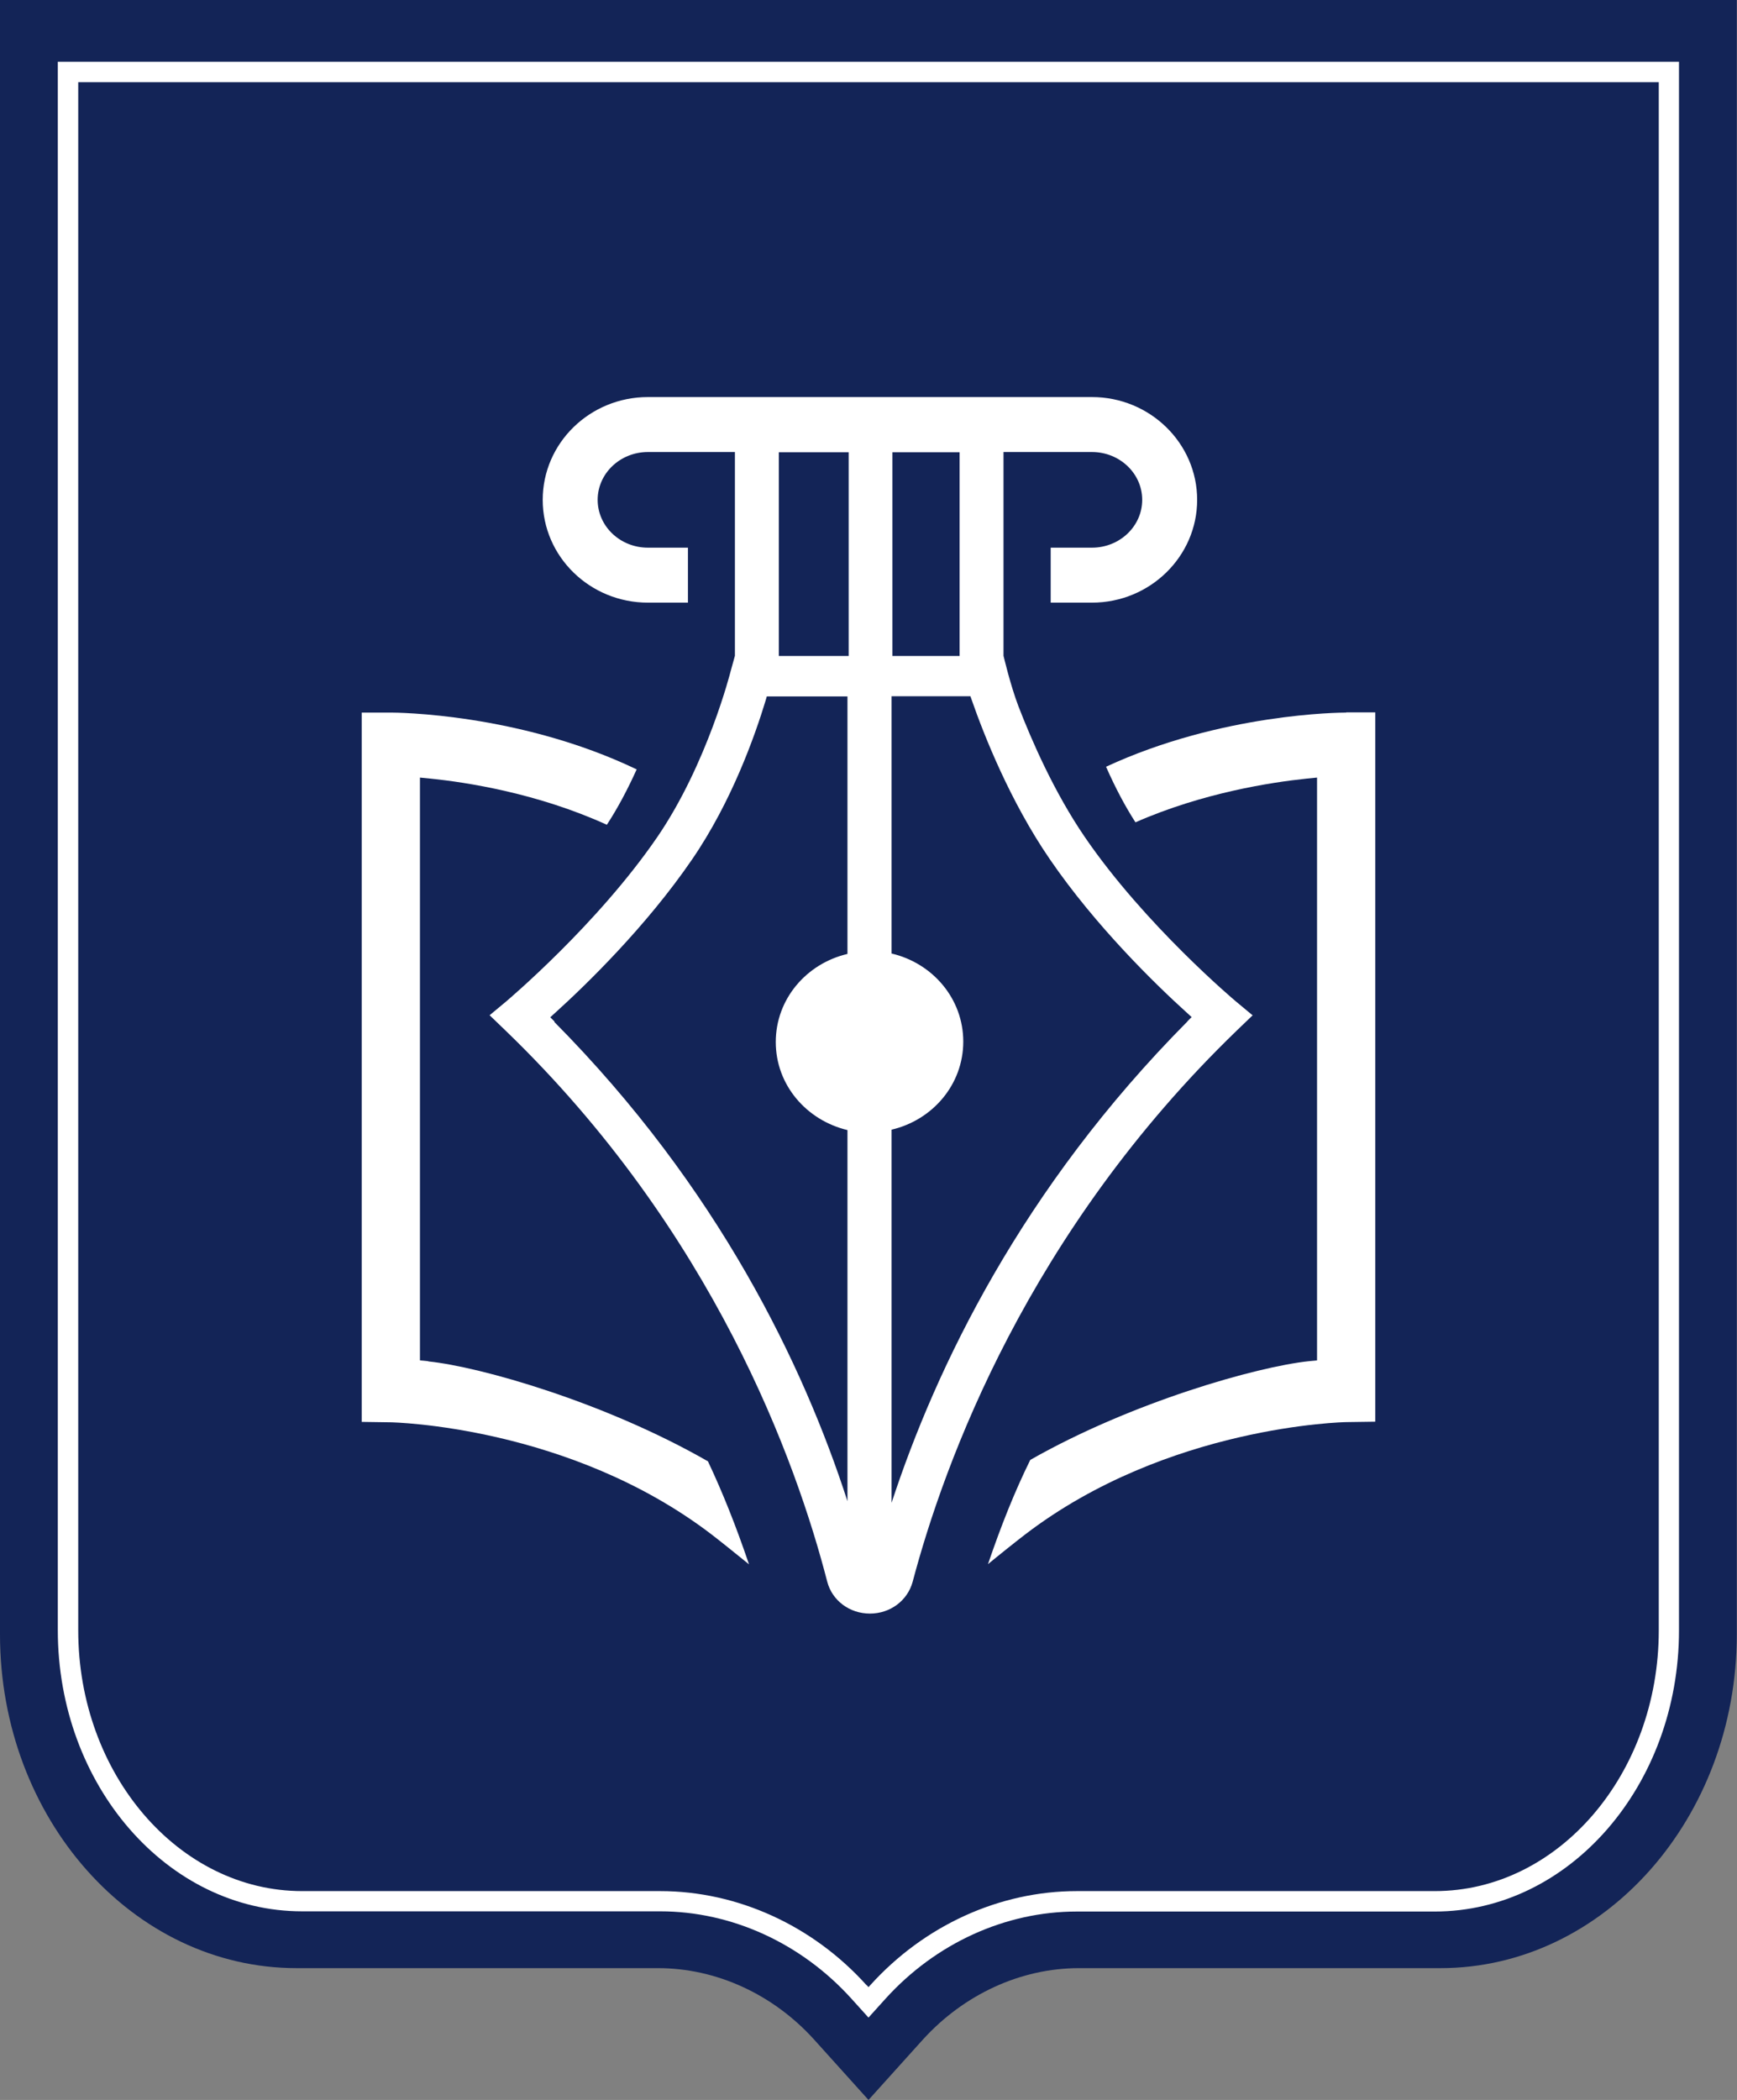 <svg xmlns="http://www.w3.org/2000/svg" id="Layer_2" data-name="Layer 2" viewBox="0 0 85.04 102.76"><rect x="0" y="0" width="85.04" height="102.76" fill="#808080" stroke="none"/><defs><style>      .cls-1 {        fill: #fff;      }      .cls-2 {        fill: #132457;      }    </style></defs><g id="Layer_1-2" data-name="Layer 1"><path class="cls-2" d="m0,0v79.98c0,9.01,6.51,16.33,14.52,16.33h17.7c2.85,0,5.64,1.28,7.65,3.51l2.65,2.94,2.65-2.94c2.02-2.23,4.81-3.51,7.65-3.51h17.7c8,0,14.51-7.33,14.51-16.33V0H0Z"></path><path class="cls-1" d="m42.52,98.73l-.84-.93c-2.45-2.71-5.86-4.27-9.36-4.27H14.79c-6.59,0-11.96-6.17-11.96-13.76V3.02h79.37v76.76c0,7.58-5.36,13.76-11.96,13.76h-17.53c-3.5,0-6.91,1.56-9.36,4.27l-.84.93Zm-.09-1.59l.09.1.09-.1c2.64-2.92,6.32-4.6,10.11-4.6h17.53c6.04,0,10.96-5.72,10.96-12.76V4.02H3.83v75.76c0,7.03,4.92,12.76,10.96,12.76h17.53c3.78,0,7.47,1.68,10.1,4.6h0Z"></path><g><path class="cls-1" d="m61.32,49.68l-.83-.69s-4.44-3.73-7.38-8.03c-1.5-2.19-2.61-4.74-3.25-6.4-.4-1.05-.73-2.47-.73-2.47v-9.97h4.33c1.36,0,2.46,1.05,2.46,2.34s-1.1,2.34-2.46,2.34h-2.02v2.69h2.02c2.84,0,5.15-2.26,5.15-5.03s-2.31-5.03-5.15-5.03h-21.74c-2.84,0-5.15,2.25-5.15,5.03s2.31,5.03,5.15,5.03h1.96v-2.69h-1.96c-1.36,0-2.46-1.05-2.46-2.34s1.1-2.34,2.46-2.34h4.26v9.97h0l-.21.76s-1.14,4.53-3.59,8.11c-2.94,4.29-7.34,7.99-7.38,8.03l-.83.69.78.75c10.2,9.83,14.24,21.12,15.75,26.97.24.92,1.09,1.56,2.09,1.56s1.84-.64,2.09-1.55c1.55-5.85,5.66-17.13,15.88-26.99l.78-.75Zm-14.34-17.58h-3.29v-9.97h3.29v9.97Zm-8.85-9.97h3.42v9.97h-3.42v-9.97Zm-10.98,27.86l-.21-.21.22-.2c1.55-1.4,4.48-4.25,6.72-7.52,1.95-2.84,3.09-6.09,3.6-7.77l.06-.21h3.95v12.6c-2.01.47-3.51,2.21-3.51,4.31s1.5,3.83,3.51,4.31v18.16c-2.14-6.61-6.3-15.33-14.35-23.45Zm30.98,0c-8.1,8.16-12.31,16.93-14.48,23.55v-18.26c2.01-.47,3.51-2.21,3.51-4.31s-1.5-3.84-3.51-4.31v-12.59h3.86l.07.2c.59,1.69,1.87,4.94,3.82,7.78,2.24,3.27,5.17,6.12,6.72,7.52l.22.2-.21.21Z"></path><path class="cls-1" d="m20.97,66.61l-.41-.04v-28.52l.5.05c1.79.18,5.27.72,8.65,2.26.51-.78,1-1.69,1.46-2.71-5.74-2.75-11.78-2.78-12.04-2.78h-1.42v34.71s1.41.02,1.41.02c.09,0,8.76.17,15.72,5.49.33.25,1.25.99,1.83,1.46-.64-1.89-1.31-3.56-2.01-5.04-5.04-2.89-11.15-4.63-13.69-4.89Z"></path><path class="cls-1" d="m65.9,34.87c-.25,0-6.1.03-11.75,2.65.45,1.02.93,1.93,1.44,2.72,3.3-1.45,6.66-1.96,8.39-2.14l.5-.05v28.52l-.41.04c-2.54.27-8.66,2-13.63,4.83-.76,1.54-1.43,3.22-2.07,5.1.57-.47,1.5-1.21,1.83-1.46,6.96-5.32,15.63-5.49,15.72-5.49l1.41-.02v-34.71s-1.42,0-1.42,0Z"></path></g></g></svg>